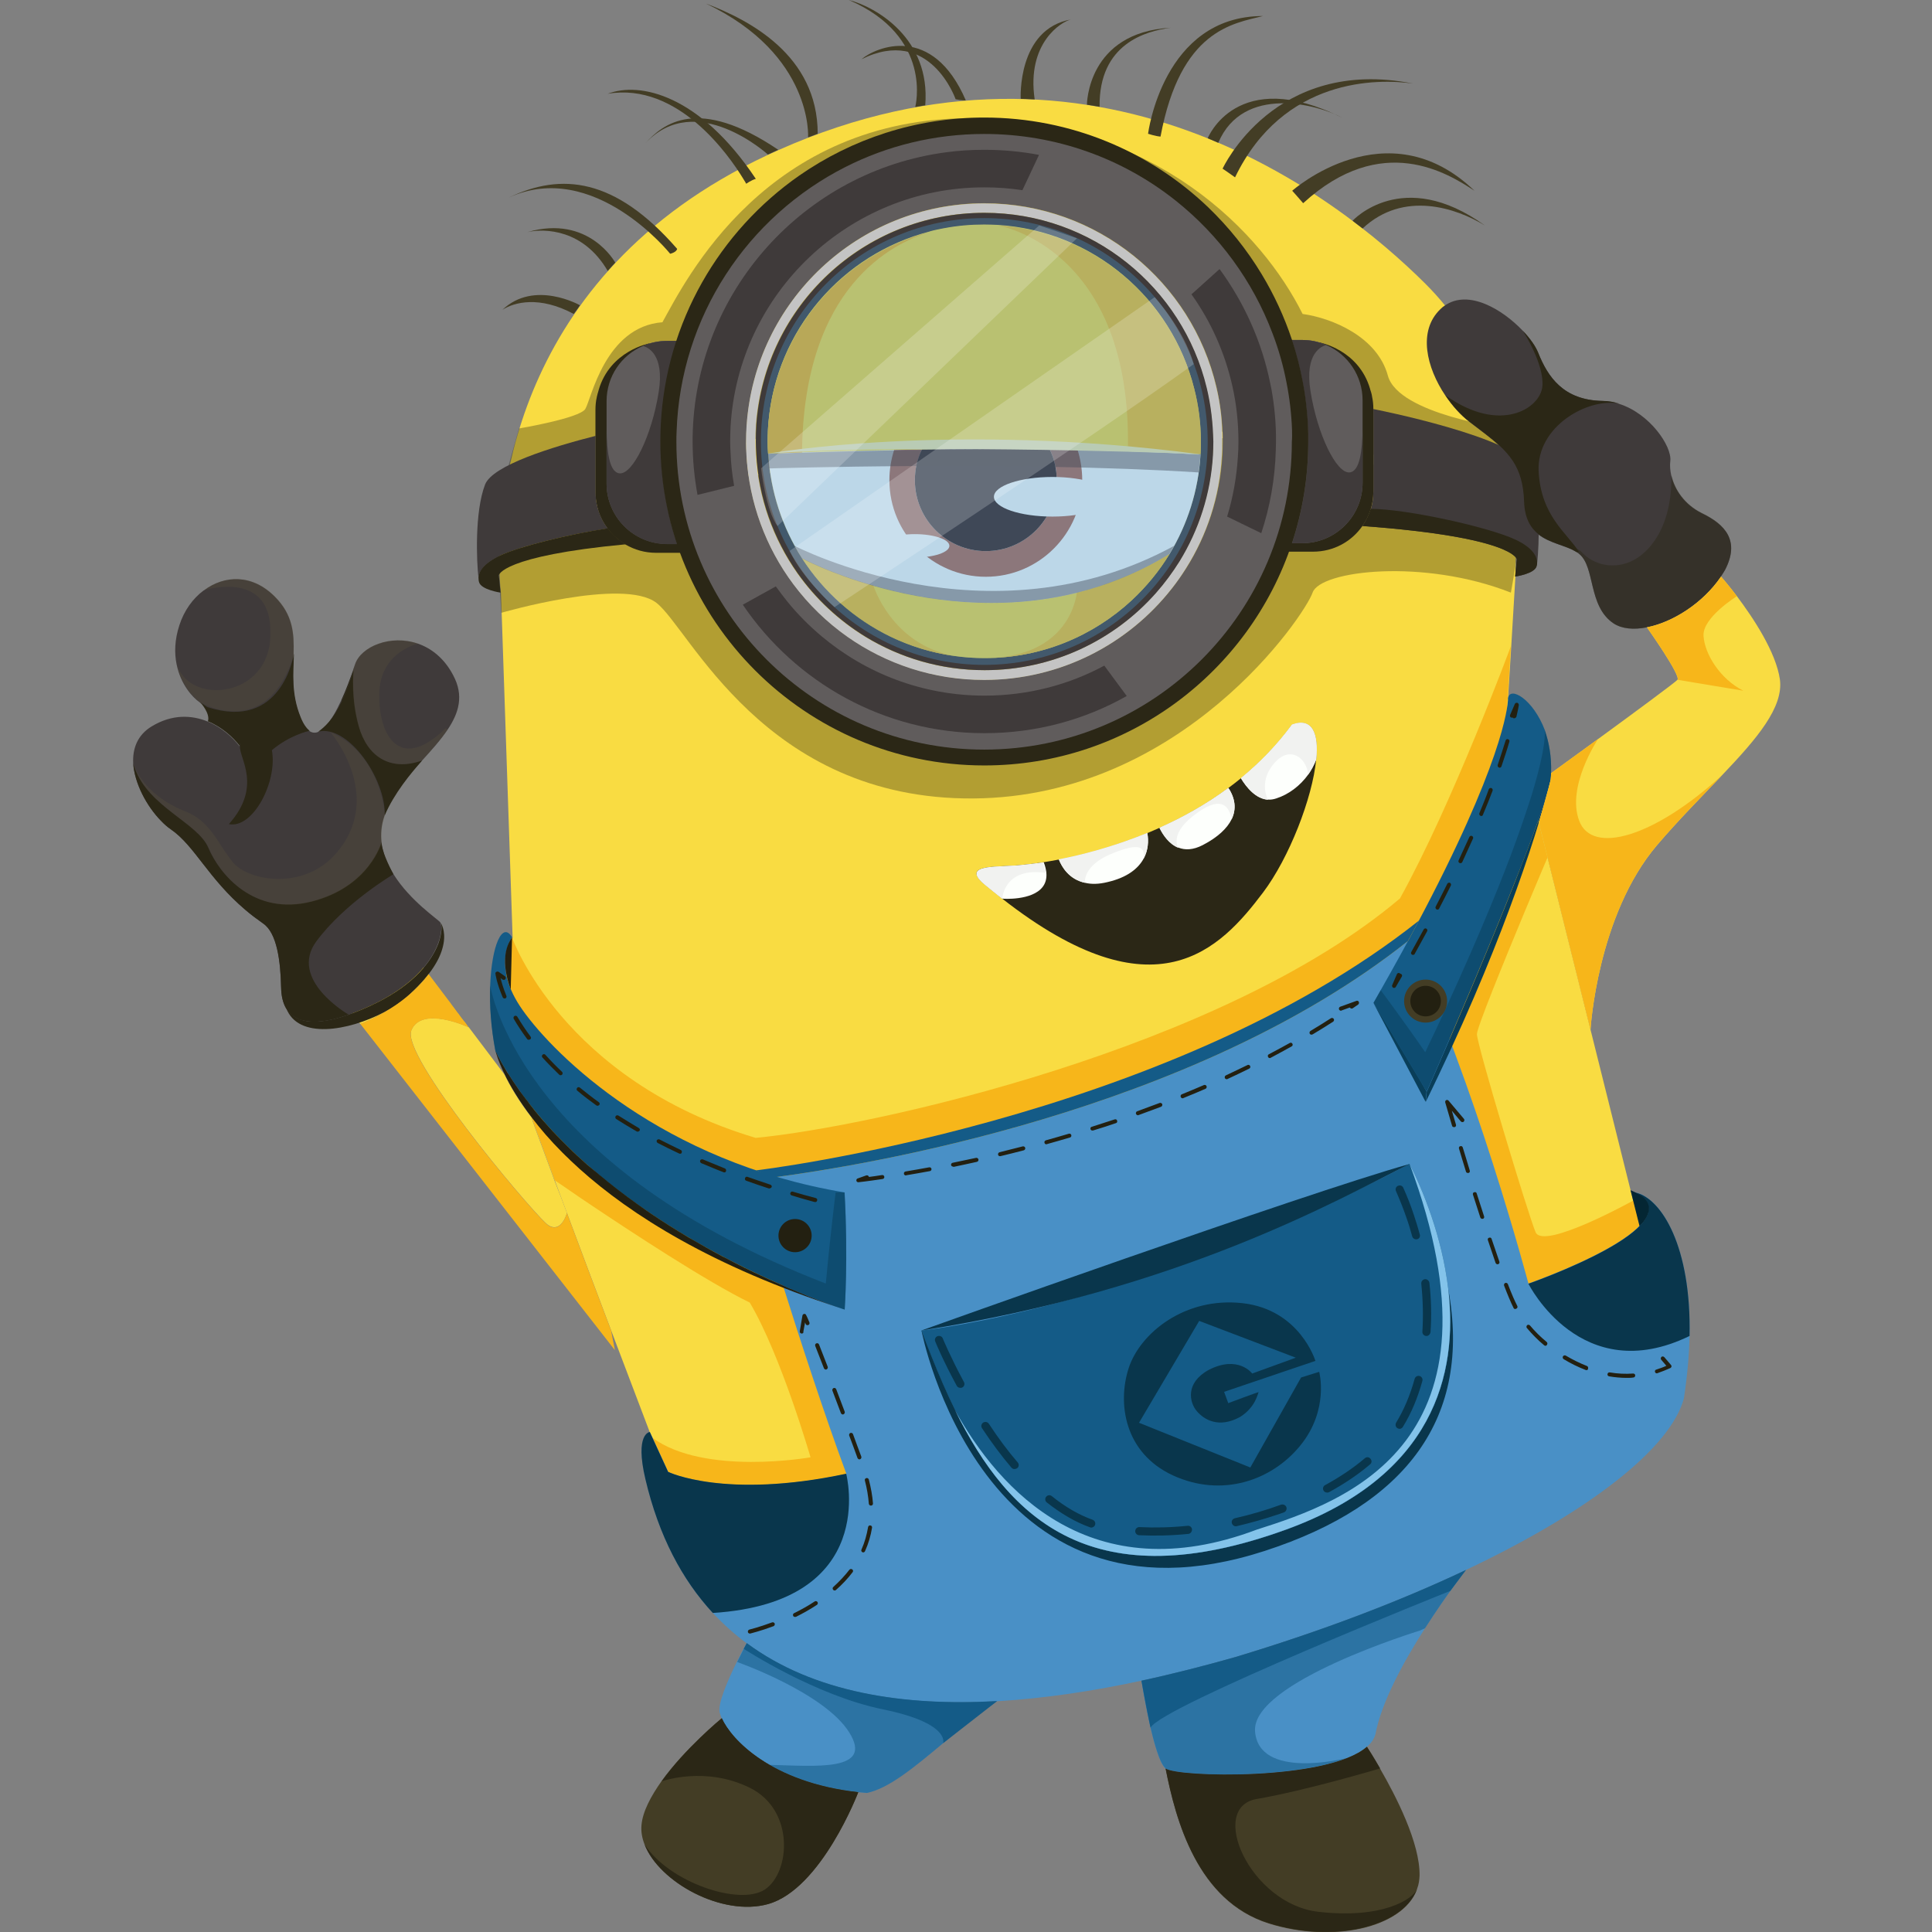 <?xml version="1.0" encoding="utf-8"?>
<!-- Generator: Adobe Illustrator 25.2.1, SVG Export Plug-In . SVG Version: 6.00 Build 0)  -->
<svg version="1.1" id="Слой_1" xmlns="http://www.w3.org/2000/svg" xmlns:xlink="http://www.w3.org/1999/xlink" x="0px" y="0px"
	 viewBox="0 0 1024 1024" style="enable-background:new 0 0 1024 1024;" xml:space="preserve">
<rect x="0" y="0" width="1024" height="1024" fill="#808080" stroke="none"/>
<style type="text/css">
	.st0{fill:#F9DC42;}
	.st1{fill:#F7B61A;}
	.st2{opacity:0.34;fill:#2B2716;}
	.st3{fill:#4990C6;}
	.st4{fill:#433D25;}
	.st5{fill:#605C5C;}
	.st6{fill:#2B2716;}
	.st7{fill:#3F3A3A;}
	.st8{fill:#C4C4C4;}
	.st9{fill:#FDFFFC;}
	.st10{fill:#B26952;}
	.st11{fill:#3A2019;}
	.st12{opacity:0.68;fill:#F7B61A;}
	.st13{opacity:0.43;fill:#3A2019;}
	.st14{fill:#F9EDAA;}
	.st15{opacity:0.36;fill:#4990C6;}
	.st16{opacity:0.2;fill:#FFFFFF;}
	.st17{fill:#145B87;}
	.st18{opacity:0.48;fill:#093E59;}
	.st19{fill:#093E59;}
	.st20{fill:#232011;}
	.st21{fill:#09364C;}
	.st22{fill:#83C3EA;}
	.st23{fill:#042633;}
	.st24{opacity:0.55;fill:#145B87;}
	.st25{fill:#F1F2F0;}
	.st26{opacity:0.46;fill:#2B2716;}
	.st27{opacity:0.24;fill:#60593C;}
</style>
<g>
	<g>
		<path class="st0" d="M870.8,657.4l-0.8,2.6l-5.5,17.2l-17,53.7l-279.9,47.8l-87.7,19.8l-58.5,13.2l-12.3-2.4l-50.3-9.8l-4.7-19.3
			c0,0,0,0-1.9-4.1c-0.1-0.2-0.2-0.4-0.3-0.7c-0.7-1.4-1.5-3.2-2.6-5.6c-0.2-0.4-0.4-0.8-0.6-1.2c-0.4-0.8-0.8-1.7-1.2-2.7
			c-0.2-0.5-0.5-1-0.7-1.5c-0.3-0.8-0.7-1.6-1.1-2.4l-1.3-2.9c0,0-8.8-23.1-20.5-54c-7.2-19-15.5-41-23.4-62.2
			c-2.2-5.9-4.4-11.7-6.5-17.4c0,0,0,0,0,0l-0.8-2.3c-3.3-8.9-6.5-17.5-9.4-25.4l-1.4-3.9l-0.1-0.4l-0.4-1.2l0,0l0,0
			c-1-2.6-1.9-5.2-2.8-7.6c-0.4-1.2-0.8-2.3-1.2-3.4c-5.4-14.8-9.1-25.5-10-29.2c-0.7-2.8-1.1-6-1.3-9.4c-0.3-5,0-10.6,0.5-16v0
			c0.3-3.9,0.8-7.7,1.3-11.2c0,0,0,0,0,0c1.4-9.9,3.1-17.7,3.3-18.5l0-0.1l-5.8-172l-0.4-10.7c0,0-0.6-4.5-0.8-12.4
			c-0.9-39,8.2-160.3,148-222.3c168-74.6,295.2,23.4,343,71.1c3.7,3.7,7.1,7.5,10.2,11.3c22.2,27.1,31.5,57.3,35.3,77.4
			c0.3,1.8,0.6,3.6,0.9,5.2c1.8,11,1.8,17.9,1.8,17.9l-0.4,23.7l-0.1,9l0,0.2l-0.1,5.9l-0.1,4.5l-2.2,36.9c0,0,0,0,0,0l-1.7,27.7
			l2.8,11.4l9.8,39.3l0.6,2.5l2.8,11.2l0.3,1.2l4.6,18.4v0l22.8,91.4l22.6,90.6l3.4,13.5c0,0,0,0,0,0L870.8,657.4z"/>
		<path class="st1" d="M868.9,674c-0.7,0-2.3,1.2-4.4,3.2c-7.7,7-22.2,23.4-22.2,23.4l-52,7.5L767,657l-3.3-63.4l-1.4-23.2l-0.3-5.1
			l-1.2-19l-0.3-5.4l40.4-92.5l0.2-0.4l2.5-2.3l11.7-10.7l0.3,1.2l4.7,18.1v0c0,0-5.5,12.9-12.3,29.2
			c-10.9,26.2-25.2,61.2-25.2,64.6c0,5.6,27,95.3,31.1,105c4.1,9.7,51.8-16.8,51.8-16.8l3.4,13.5c0,0,0,0,0,0c0.1,0.4,0.6,5,1,10
			C870.5,666.5,870.7,674,868.9,674z"/>
		<path class="st1" d="M480.9,797.4l-1,1.1L450,831l-40.9-21.7l-55-29.1c0,0,0,0-1.9-4.1c-0.1-0.2-0.2-0.4-0.3-0.7
			c-0.7-1.4-1.5-3.2-2.6-5.6c-0.2-0.4-0.4-0.8-0.6-1.2c-0.4-0.8-0.8-1.7-1.2-2.7c-0.2-0.5-0.5-1-0.7-1.5c-0.3-0.8-0.7-1.6-1.1-2.4
			c27.8,20.4,83.9,10.4,83.9,10.4s-15.6-54-32.2-82c-22.8-11.1-63.6-37.9-86.5-53.3c-3.4-2.3-6.4-4.3-8.8-6
			c-4.9-3.3-7.8-5.4-8.1-5.5c0,0,0,0,0,0l-0.8-2.3l-9.4-25.4l-1.4-3.9l-0.1-0.4l-0.4-1.2l5.7,3.6l5.1,3.3l0,0l27.7,17.6l11.9,5.7
			l49.2,23.5l40,27.6c0,0,0,0,0,0l11,14.8c0,0,0,0,0,0l0.4,0.5l34.7,46.6L480.9,797.4z"/>
		<path class="st1" d="M271.4,496.9c0,0,26.4,75.4,129.1,106.2c62.9-6,247.5-47.3,341.5-126.9c27.9-50.3,58.8-133.7,58.8-133.7
			l-1.7,27.7l-6.7,87.9l-36.9,72.4l-70.7,77.7l-97.7,23.8l-128.2,10.6l-61.5-4.9l-81.7-38.4l-48.9-72.6L271.4,496.9z"/>
		<path class="st2" d="M265.7,324.8c0,0,64.6-18.8,82.2-5.3S404.9,424,515.9,423.2c111-0.8,175.8-97.3,179.8-109.1
			c4-11.8,58.9-18.2,105.1,0c3.1-17.7,3.1-17.7,3.1-17.7l-17-33.1L675.2,231l-213.5,9.8l-135.6,25.2l-61.2,28.7l-0.5,10.3
			L265.7,324.8z"/>
		<path class="st2" d="M275.1,227.1c0,0,32-5.4,35.1-10.3s10.4-43.7,40.9-46c12.4-22.3,54.9-108.7,164.8-108.2
			c97.3,2.4,153.1,60.8,174.5,103.8c15.7,2.2,39.6,12.1,45.2,32.7s62.8,28,62.8,28l3,13.6l-13.1,7.5c0,0-114-12.5-155.5-22.5
			c-41.5-10-202.7-4.4-202.7-4.4l-104,39.9c0,0-42.8,5.7-43.4,2.1c-0.6-3.7-13.1-16.8-13.1-16.8L275.1,227.1z"/>
		<path class="st3" d="M895.5,708.1c-0.2,10.1-1.2,21.1-3,33.1c-7.1,26.2-49.4,59.6-115.5,90.9c-34.8,16.5-76.1,32.3-122.3,46.2
			c-15.9,4.6-32.6,8.9-49.7,12.5c-25.1,5.4-51.1,9.4-76.5,10.9c-49.5,2.8-97.1-4.4-132.7-30.7c-6.4-4.7-12.3-10-17.9-16
			c-16.2-17.5-28.6-40.7-35.7-70.8c-5.8-24.5,2.3-25.1,2.3-25.1l9.7,21.1c0,0,30,14.7,94.4,1c-23.9-64.7-50.7-155.7-50.7-155.7
			s4.1-0.4,11.6-1.4c46.3-6,221.7-34,336.7-125.3c0,0,0.1,0,0.1-0.1c35.4,74.4,63.8,181.6,63.8,181.6s88.3-30.7,56.9-48.3
			C880.7,635.3,896.5,660.8,895.5,708.1z"/>
		<circle class="st4" cx="421.4" cy="654.9" r="13.6"/>
		<g>
			<path class="st5" d="M722.2,212.2v43.7c0,17.6-14.3,32-32,32h-13.8V180.2h13.8C707.9,180.2,722.2,194.5,722.2,212.2z"/>
			<path class="st6" d="M727.9,216.8v43.7c0,6.8-2.1,13.1-5.8,18.3c-5.8,8.3-15.3,13.6-26.2,13.6h-20.8V184.9H696c1,0,2,0,3,0.1
				c1.2,0.1,2.3,0.3,3.5,0.5l-1.5-1.9l-1.7-2.1c0,0,0,0,0,0c0,0,20.8,3.7,26.9,24.7c0,0,0,0.1,0,0.1c0.4,1.2,0.8,2.4,1,3.7
				c0,0.1,0,0.1,0,0.1v0C727.7,212.3,727.9,214.5,727.9,216.8z"/>
			<path class="st5" d="M722.2,212.2v43.7c0,17.6-14.3,32-32,32h-20.8V180.2h20.8c4.5,0,8.8,0.9,12.8,2.7
				C714.3,187.8,722.2,199.1,722.2,212.2z"/>
			<path class="st7" d="M722.2,227.8v28.1c0,17.6-14.3,32-32,32h-5.4c5.6-16.9,8.6-35,8.6-53.8c0-5.5-0.3-10.8-0.8-16.2
				c-0.5-5.3-1.2-10.5-2.2-15.6c-1.4-7.5-3.3-14.9-5.7-22.1h5.4c4.5,0,8.8,0.9,12.8,2.7c-2.2,0.5-11.6,4.1-8.3,24.5
				c3.7,23.1,13.7,43.4,20.6,43C720.9,250,722,238.3,722.2,227.8z"/>
		</g>
		<g>
			<path class="st5" d="M321.5,212.6v43.7c0,17.6,14.3,32,32,32h13.8V180.7h-13.8C335.8,180.7,321.5,195,321.5,212.6z"/>
			<path class="st6" d="M368.5,185.3V293h-20.8c-5.9,0-11.4-1.6-16.2-4.4c-3.7-2.2-6.9-5-9.5-8.5c-4-5.3-6.4-11.9-6.4-19.1v-43.7
				c0-2.3,0.2-4.6,0.7-6.7l0,0c0,0,0,0,0-0.1c0.3-1.2,0.6-2.5,1-3.7c0,0,0-0.1,0-0.1c6.1-20.9,26.9-24.7,26.9-24.7c0,0,0,0,0,0
				l-1.7,2.1l-1.5,1.9c1.1-0.2,2.3-0.4,3.5-0.5c1-0.1,2-0.1,3-0.1H368.5z"/>
			<path class="st5" d="M321.5,212.6v43.7c0,17.6,14.3,32,32,32h20.8V180.7h-20.8c-4.5,0-8.8,0.9-12.8,2.7
				C329.4,188.2,321.5,199.5,321.5,212.6z"/>
			<path class="st7" d="M321.5,228.3v28.1c0,17.6,14.3,32,32,32h5.4c-5.6-16.9-8.6-35-8.6-53.8c0-5.5,0.3-10.8,0.8-16.2
				c0.5-5.3,1.2-10.5,2.2-15.6c1.4-7.5,3.3-14.9,5.7-22.1h-5.4c-4.5,0-8.8,0.9-12.8,2.7c2.2,0.5,11.6,4.1,8.3,24.5
				c-3.7,23.1-13.7,43.4-20.6,43C322.8,250.5,321.7,238.8,321.5,228.3z"/>
		</g>
		<g>
			<path class="st6" d="M692.7,217.9c-0.5-5.3-1.2-10.5-2.2-15.6c-1.4-7.5-3.3-14.9-5.7-22.1c-4.1-12.3-9.5-24-16.1-34.9
				c-7.9-13.1-17.5-25-28.4-35.5c-30.8-29.4-72.6-47.5-118.6-47.5c-36.4,0-70.2,11.4-98,30.7c-42.3,29.5-70.8,77.6-73.5,132.4
				c-0.1,2.8-0.2,5.7-0.2,8.6c0,94.8,76.9,171.7,171.7,171.7c76,0,140.5-49.4,163.1-117.9c5.6-16.9,8.6-35,8.6-53.8
				C693.5,228.6,693.2,223.2,692.7,217.9z M654.4,242.1c-1.4,23.8-9.1,45.9-21.4,64.7c-0.4,0.6-0.8,1.3-1.3,1.9
				c-23.9,35.2-64.3,58.3-110,58.3c-31.7,0-60.9-11.1-83.7-29.7c-5.1-4.2-9.9-8.7-14.4-13.6c-1.9-2.1-3.7-4.2-5.5-6.4
				c-6.6-8.2-12.2-17.2-16.7-26.8c-7.2-15.3-11.6-32.2-12.4-50c-0.1-2.1-0.1-4.3-0.1-6.4c0-2.6,0.1-5.2,0.2-7.8
				c4-69.8,61.9-125.1,132.7-125.1c63.4,0,116.4,44.4,129.7,103.7c2.1,9.4,3.2,19.2,3.2,29.2C654.6,236.7,654.6,239.4,654.4,242.1z"
				/>
			<path class="st5" d="M684.8,227.9c-0.3-8.5-1.3-16.9-2.9-25c-1.7-9-4.2-17.7-7.4-26.1c-10.5-27.9-28.4-52.2-51.4-70.5
				c-27.8-22.1-63.1-35.3-101.4-35.3c-26.5,0-51.5,6.3-73.6,17.5c-51.7,26.2-87.5,79-89.5,140.4c-0.1,1.8-0.1,3.5-0.1,5.3
				c0,90.1,73,163.1,163.1,163.1c90.1,0,163.1-73,163.1-163.1C684.9,232,684.8,229.9,684.8,227.9z M621.2,311.8
				c-23.1,29.5-59.1,48.5-99.5,48.5c-27,0-52-8.5-72.5-22.9c-10.9-7.7-20.6-17.1-28.6-27.8c-14.5-19.4-23.6-43.1-24.9-68.8
				c-0.1-2.3-0.2-4.5-0.2-6.8c0-2.9,0.1-5.8,0.3-8.6c4.4-65.7,59.1-117.7,126-117.7c59.8,0,110,41.6,123,97.5
				c2.1,9.2,3.3,18.8,3.3,28.7c0,2.5-0.1,5-0.2,7.5c-1.3,21.8-8.1,42.1-19,59.5C626.4,304.8,623.9,308.3,621.2,311.8z"/>
			<path class="st7" d="M585.3,352.8c-18.9,10.2-40.6,15.9-63.5,15.9c-32.9,0-63.1-11.9-86.5-31.6l0,0c-6.4-5.4-12.4-11.4-17.7-17.9
				c-2.2-2.7-4.3-5.5-6.4-8.4l-17.5,9.7c27.8,41.1,74.9,68.1,128.1,68.1c27.4,0,53.1-7.1,75.4-19.7L585.3,352.8z M387,234
				c0-2.6,0.1-5.1,0.2-7.6h0c3.9-70.8,62.8-127.1,134.5-127.1c6.9,0,13.6,0.5,20.2,1.5l8.8-18.7c-9.4-1.8-19.1-2.7-29-2.7
				c-6.8,0-13.5,0.4-20.1,1.3c-75.1,9.8-133.5,73.8-134.5,151.3c0,0.7,0,1.4,0,2c0,9.7,0.9,19.1,2.6,28.3l19.4-4.8
				c-1-5.8-1.7-11.7-1.9-17.8C387.1,237.9,387,236,387,234z M673.9,206.3c-0.2-1-0.4-1.9-0.6-2.9c-4.5-22.4-13.9-43-26.9-60.8
				l-14.9,13.4c10.3,14.4,17.7,30.9,21.7,48.7c2.1,9.4,3.2,19.2,3.2,29.3c0,2.8-0.1,5.5-0.3,8.2c-0.7,10.9-2.6,21.5-5.7,31.6
				l18.1,8.8c4.6-13.9,7.3-28.7,7.7-44.1c0-1.5,0.1-2.9,0.1-4.4C676.4,224.6,675.5,215.3,673.9,206.3z"/>
			<path class="st8" d="M644.7,205.3c-13-55.9-63.1-97.5-123-97.5c-66.8,0-121.5,51.9-126,117.7c-0.2,2.8-0.3,5.7-0.3,8.6
				c0,2.3,0.1,4.6,0.2,6.8c1.4,25.7,10.4,49.4,24.9,68.8c8,10.7,17.7,20.1,28.6,27.8c20.5,14.4,45.5,22.9,72.5,22.9
				c40.4,0,76.4-19,99.5-48.5c2.7-3.4,5.2-7,7.5-10.7c11-17.4,17.8-37.8,19-59.5c0.2-2.5,0.2-5,0.2-7.5
				C648,224.1,646.9,214.5,644.7,205.3z M642.7,241.2c-1.2,20.6-7.5,39.8-17.7,56.3c-3.7,6-7.9,11.6-12.5,16.8
				c-22.2,25.1-54.6,40.9-90.8,40.9c-23.1,0-44.7-6.5-63.1-17.7c-14.2-8.7-26.5-20.2-36.1-33.8c-12.7-18-20.6-39.7-21.9-63.1
				c-0.1-2.2-0.2-4.4-0.2-6.6c0-3.1,0.1-6.2,0.3-9.2c4.7-62.7,57-112,120.9-112c57.2,0,105.1,39.6,117.8,92.8
				c2.2,9.1,3.4,18.6,3.4,28.4C642.9,236.4,642.9,238.8,642.7,241.2z"/>
			<path class="st7" d="M639.6,205.6c-12.8-53.2-60.7-92.8-117.8-92.8c-63.9,0-116.2,49.4-120.9,112c-0.2,3-0.3,6.1-0.3,9.2
				c0,2.2,0.1,4.4,0.2,6.6c1.3,23.4,9.2,45,21.9,63.1c9.6,13.6,21.9,25.1,36.1,33.8c18.4,11.2,40,17.7,63.1,17.7
				c36.1,0,68.6-15.8,90.8-40.9c4.6-5.2,8.8-10.9,12.5-16.8c10.2-16.6,16.5-35.8,17.7-56.3c0.1-2.4,0.2-4.7,0.2-7.1
				C642.9,224.3,641.8,214.7,639.6,205.6z M636.3,240.8c-1.1,19.3-7,37.3-16.4,52.8c-5.5,9.1-12.3,17.3-20,24.5
				c-20.5,19-47.9,30.7-78.1,30.7c-17.8,0-34.7-4.1-49.8-11.3c-19.2-9.3-35.4-23.7-46.9-41.5c0,0,0,0,0,0
				c-10.4-16.2-16.8-35.2-18-55.6c-0.1-2.1-0.2-4.2-0.2-6.4c0-3.4,0.1-6.7,0.4-10c5-58.7,54.3-104.8,114.3-104.8
				c53.7,0,98.8,36.9,111.3,86.8c2.2,9,3.4,18.3,3.4,28C636.5,236.3,636.4,238.5,636.3,240.8z"/>
			<path class="st0" d="M636.5,234c0,2.3-0.1,4.5-0.2,6.7c0,0-0.3,0-1-0.1c-0.2,0-0.3,0-0.5,0c-10.9-0.7-22.2-1.2-33.8-1.6
				c-1.1,0-2.2-0.1-3.2-0.1c-8.8-0.3-17.8-0.5-26.8-0.7c-4.9-0.1-9.8-0.2-14.7-0.2c-23.3-0.3-46.5-0.1-67.7,0.2
				c-5,0.1-9.9,0.1-14.7,0.2c-18.6,0.3-35.3,0.8-48.8,1.2c-6.9,0.2-12.9,0.4-18,0.6c-0.1-2.1-0.2-4.2-0.2-6.4c0-3.4,0.1-6.7,0.4-10
				c4.2-48.9,39.1-89.1,85.4-101.1c0.1,0,0.1,0,0.2-0.1c2.5-0.7,5.1-1.2,7.7-1.7c0.1,0,0.1,0,0.1,0c6.8-1.3,13.8-1.9,20.9-1.9
				c2.4,0,4.9,0.1,7.3,0.2c50.5,3.2,92.1,39,104,86.6C635.3,215,636.5,224.4,636.5,234z"/>
			<path class="st0" d="M619.9,293.6c-5.5,9.1-12.3,17.3-20,24.5c-20.5,19-47.9,30.7-78.1,30.7c-5.6,0-11-0.4-16.4-1.2c0,0,0,0,0,0
				c-11.8-1.7-23-5.2-33.3-10.2c-19.2-9.3-35.4-23.7-46.9-41.5c0.5,0.3,15,8,37.8,14.5c27.3,7.8,66.4,13.9,107.7,3.7
				C586.9,310.1,603.5,303.6,619.9,293.6L619.9,293.6z"/>
			<path class="st9" d="M636.3,240.8c-1.1,19.3-7,37.3-16.4,52.8h0c-92.5,56.6-193.3,3.1-194.7,2.4c0,0,0,0,0,0
				c-10.4-16.2-16.8-35.2-18-55.6C447.7,238.8,554.5,235.6,636.3,240.8z"/>
			<path class="st10" d="M573.6,254.5c0,28.2-22.9,51.2-51.1,51.2c-28.2,0-51.1-22.9-51.1-51.2c0-5.6,0.9-10.9,2.5-16
				c4.8-0.1,9.7-0.2,14.7-0.2c-2.3,4.9-3.7,10.4-3.7,16.2c0,20.7,16.8,37.6,37.6,37.6c20.7,0,37.6-16.8,37.6-37.6
				c0-5.9-1.3-11.4-3.7-16.4c4.9,0.1,9.8,0.1,14.7,0.2C572.7,243.4,573.6,248.8,573.6,254.5z"/>
			<path class="st11" d="M560.1,254.5c0,20.7-16.8,37.6-37.6,37.6c-20.7,0-37.6-16.8-37.6-37.6c0-5.8,1.3-11.3,3.7-16.2
				c21.2-0.3,44.4-0.4,67.7-0.2C558.7,243,560.1,248.6,560.1,254.5z"/>
			<path class="st12" d="M636.5,234c0,2.3-0.1,4.5-0.2,6.7c0,0-0.3,0-1-0.1c-0.2,0-0.3,0-0.5,0c-4.7-0.3-20.1-1.1-33.8-1.6
				c-1.1,0-2.2-0.1-3.2-0.1c2.4-107.8-68.8-119.4-68.8-119.4c50.5,3.2,92.1,39,104,86.6C635.3,215,636.5,224.4,636.5,234z"/>
			<path class="st1" d="M492.8,123c-19.3,5.7-66.9,28.6-67.7,116.8c-6.9,0.2-12.9,0.4-18,0.6c-0.1-2.1-0.2-4.2-0.2-6.4
				c0-3.4,0.1-6.7,0.4-10C411.6,175.1,446.5,135,492.8,123z"/>
			<path class="st13" d="M636.3,240.8c0,0-0.2,2.5-1,9.6c-98.3-6.2-228.2-2.1-228.2-2.1v-7.8c5-0.2,11.1-0.4,18-0.6
				c13.5-0.4,30.2-0.9,48.8-1.2c4.8-0.1,9.7-0.2,14.7-0.2c21.2-0.3,44.4-0.4,67.7-0.2c4.9,0.1,9.8,0.1,14.7,0.2
				c9,0.1,17.9,0.4,26.8,0.7c1.1,0,2.1,0.1,3.2,0.1c11.5,0.4,22.9,0.9,33.8,1.6c0.2,0,0.3,0,0.5,0
				C636,240.7,636.3,240.8,636.3,240.8z"/>
			<path class="st12" d="M505.3,347.6c-11.8-1.7-23-5.2-33.3-10.2c-19.2-9.3-35.4-23.7-46.9-41.5c0.5,0.3,15,8,37.8,14.5l0,0
				C463,310.5,472.4,341.2,505.3,347.6z"/>
			<path class="st12" d="M619.9,293.6c-5.5,9.1-12.3,17.3-20,24.5c-20.5,19-47.9,30.7-78.1,30.7c46.2-0.1,48.9-34.6,48.9-34.6
				C586.9,310.1,603.5,303.6,619.9,293.6L619.9,293.6z"/>
			<path class="st14" d="M407.2,240.4c0,0,96.4-17.1,229.1,0.4C608,239.3,472.1,235.5,407.2,240.4z"/>
			<path class="st13" d="M622.3,289.3c-2.5,4.3-2.5,4.3-2.5,4.3h0c-16.3,10-32.9,16.6-49.2,20.6c-41.3,10.2-80.5,4.1-107.7-3.7
				c-22.8-6.5-37.3-14.2-37.8-14.5l-4-6.7C421.2,289.3,524,343.1,622.3,289.3z"/>
			<ellipse class="st9" cx="557.8" cy="263.3" rx="31" ry="10.5"/>
			<ellipse class="st9" cx="484.9" cy="289.3" rx="18.3" ry="6.2"/>
			<circle class="st15" cx="521.7" cy="234" r="118.4"/>
			<path class="st16" d="M418.5,292L612,157.5c0,0,15.6,17,20.7,35.5c-55.3,39.9-190.4,128.8-190.4,128.8S425.7,307.2,418.5,292z"/>
			<path class="st16" d="M412.1,278.8l158.7-152.5l-20-6.8L403.4,248.2C403.4,248.2,405.9,270.8,412.1,278.8z"/>
		</g>
		<path class="st7" d="M814.8,297.7c-0.1,1-0.2,1.8-0.3,2.3c0,0,0,0,0,0c-0.9,4.1-11.4,5.6-11.4,5.6c0.9-9.2,0.9-9.2,0.9-9.2
			s-1.5-11.7-81.8-17.6c1.9-2.8,3.4-5.8,4.4-9.1c0.9-2.9,1.3-6,1.3-9.2v-43.7c0,0,76.9,15,83.3,31.4
			C816.9,262.8,815.7,289.2,814.8,297.7z"/>
		<path class="st6" d="M814.4,300C814.4,300,814.4,300,814.4,300c-0.9,4.1-11.4,5.6-11.4,5.6c0.9-9.2,0.9-9.2,0.9-9.2
			s-1.5-11.7-81.8-17.6c1.9-2.8,3.4-5.8,4.4-9.1c18.6,0,62.6,9.6,76.9,16.4c9.3,4.4,11.1,9,11.3,11.7
			C814.8,299,814.5,299.8,814.4,300z"/>
		<path class="st7" d="M322.1,280.1c-20.6,3.1-46.8,9.5-57.2,14.5c-9.3,4.4-11.1,9-11.3,11.7c-1-8.5-2.1-35,3.5-49.5
			c4-10.2,35.5-19.9,58.6-25.8V261C315.7,268.2,318.1,274.8,322.1,280.1z"/>
		<path class="st6" d="M264.4,304.9c0,0,0,0,0.9,9.2c0,0-10.4-1.5-11.4-5.6c0,0,0,0,0,0c-0.1-0.5-0.2-1.2-0.3-2.3
			c0.1-2.7,1.9-7.2,11.3-11.7c10.4-4.9,36.6-11.3,57.2-14.5c2.6,3.4,5.8,6.3,9.5,8.5C265.7,294.7,264.4,304.9,264.4,304.9z"/>
		<path class="st6" d="M253.6,306.3c0.1,1,0.2,1.8,0.3,2.3C253.9,308.3,253.5,307.5,253.6,306.3z"/>
		<path class="st17" d="M822.1,409.8c0,1.1-0.1,2.3-0.2,3.5c0,0,0,0.1-0.1,0.2c0,0.1-0.1,0.3-0.1,0.5c-0.2,1-0.5,2-0.8,3.1
			c0,0,0,0.1,0,0.1c-1.3,4.7-3.2,10.6-5.6,17.5c0,0.1-0.1,0.2-0.1,0.3c-3.4,9.7-7.8,21.2-12.7,33.4c-13.9,35.2-31.6,76.2-40.5,96.8
			c-3.6,8.3-5.8,13.3-5.8,13.3l-0.1-0.1c-0.7-1-7-9.9-17.9-28.7c-3-5.3-6.5-11.3-10.2-18.2l3.8-6.7c56.7-99.8,65.7-140,67.2-151.2v0
			c0.3-2.4,0.3-3.5,0.3-3.5c0.9-6.6,13.2,0.3,19.5,16.9c0,0,0,0,0,0C821,393.4,822.4,401,822.1,409.8z"/>
		<path class="st18" d="M822.1,409.8c0,1.1-0.1,2.3-0.2,3.5c0,0,0,0.1-0.1,0.2c0,0.1-0.1,0.3-0.1,0.5c-0.2,1-0.5,2-0.8,3.1
			c0,0,0,0.1,0,0.1c-1.3,4.7-3.2,10.6-5.6,17.5c0,0.1-0.1,0.2-0.1,0.3c-3.4,9.7-7.8,21.2-12.7,33.4c-13.9,35.2-31.6,76.2-40.5,96.8
			c-3.6,8.3-5.8,13.3-5.8,13.3l-0.1-0.1l-17.5-29.2l-10.6-17.7l3.8-6.7c0,0,5.9,7.9,12.9,17.7c3.5,4.9,7.3,10.2,10.7,15.2
			c1.8-3.9,3.6-7.7,5.4-11.4c18.8-40.2,31.5-70.6,40.1-93.4c0.9-2.5,1.8-4.8,2.6-7.1c2.5-6.8,4.5-12.8,6.3-18.2
			c0.8-2.3,1.4-4.5,2.1-6.5c8-26.3,6.9-33.5,6.8-33.9C821,393.4,822.4,401,822.1,409.8z"/>
		<path class="st19" d="M820.9,417.3c-1,3.7-2.7,10.1-5.3,18.7c0,0.1-0.1,0.2-0.1,0.3c-2.8,9.3-6.7,21.2-11.8,35.4
			c-9.3,25.9-22.7,59.5-41.4,98.6c-2.1,4.5-4.4,9.1-6.6,13.7c0.5-5.6,0.5-5.6,0.5-5.6l0.1,0.1c0,0,2.2-5,5.8-13.3
			c9-20.6,26.6-61.6,40.5-96.8c4.8-12.2,9.2-23.7,12.7-33.4c0-0.1,0.1-0.2,0.1-0.3C817.7,427.9,819.6,421.9,820.9,417.3z"/>
		<polygon class="st19" points="727.9,531.5 755.6,584 756.1,578.5 		"/>
		<circle class="st4" cx="755.6" cy="530.6" r="11.4"/>
		<circle class="st20" cx="755.6" cy="530.6" r="8.1"/>
		<g>
			<g>
				<path class="st20" d="M802.5,380.7c-0.1,0-0.2,0-0.2,0c-0.3-0.1-0.5-0.2-0.6-0.4c-0.2,0.1-0.5,0.1-0.8,0
					c-0.5-0.2-0.8-0.9-0.5-1.4l2.5-5.8c0.2-0.5,0.8-0.7,1.3-0.6c0.5,0.1,0.8,0.7,0.8,1.2c0,0.1-0.3,2.2-1.3,6.3
					C803.4,380.4,803,380.7,802.5,380.7z"/>
			</g>
			<g>
				<path class="st20" d="M748.9,506.1c-0.2,0-0.4,0-0.5-0.1c-0.5-0.3-0.7-0.9-0.4-1.4c2.3-4.1,4.5-8.1,6.6-12
					c0.3-0.5,0.9-0.7,1.4-0.4c0.5,0.3,0.7,0.9,0.4,1.4c-2.1,3.9-4.3,7.9-6.6,12C749.7,506,749.3,506.1,748.9,506.1z M761.9,482.1
					c-0.2,0-0.3,0-0.5-0.1c-0.5-0.3-0.7-0.9-0.5-1.4c2.2-4.2,4.2-8.2,6.2-12.2c0.3-0.5,0.9-0.7,1.4-0.5c0.5,0.3,0.7,0.9,0.5,1.4
					c-2,4-4,8-6.2,12.2C762.7,481.9,762.3,482.1,761.9,482.1z M774.1,457.5c-0.2,0-0.3,0-0.5-0.1c-0.5-0.2-0.8-0.9-0.5-1.4
					c2-4.3,3.9-8.4,5.7-12.4c0.2-0.5,0.9-0.8,1.4-0.5c0.5,0.2,0.8,0.9,0.5,1.4c-1.8,4-3.7,8.2-5.7,12.5
					C774.8,457.3,774.5,457.5,774.1,457.5z M785.1,432.5c-0.1,0-0.3,0-0.4-0.1c-0.5-0.2-0.8-0.8-0.6-1.4c1.8-4.3,3.5-8.5,5-12.7
					c0.2-0.5,0.8-0.8,1.4-0.6c0.5,0.2,0.8,0.8,0.6,1.4c-1.6,4.2-3.3,8.5-5.1,12.7C785.9,432.3,785.5,432.5,785.1,432.5z
					 M794.8,406.9c-0.1,0-0.2,0-0.3-0.1c-0.6-0.2-0.8-0.8-0.7-1.3c1.5-4.5,2.9-8.8,4.2-13c0.2-0.6,0.7-0.9,1.3-0.7
					c0.6,0.2,0.9,0.8,0.7,1.3c-1.2,4.2-2.7,8.6-4.2,13.1C795.6,406.7,795.2,406.9,794.8,406.9z"/>
			</g>
			<g>
				<path class="st20" d="M738.9,523.6c-0.2,0-0.3,0-0.5-0.1c-0.5-0.3-0.7-0.9-0.5-1.4l2.5-5.8c0.2-0.5,0.9-0.8,1.4-0.5
					c0.1,0.1,0.3,0.2,0.4,0.3c0.1,0,0.3,0.1,0.4,0.1c0.5,0.3,0.7,0.9,0.4,1.4c-1.1,1.8-2.1,3.6-3.2,5.5
					C739.6,523.4,739.3,523.6,738.9,523.6z"/>
			</g>
		</g>
		<g>
			<path class="st17" d="M767.6,683.2c5.3,45.3-8,99.1-85.7,127.4c-102.2,37.2-146.9-4.8-175.7-63.1c-6.6-13.5-12.5-27.8-17.9-42.3
				l0.1,0c4.5-0.5,113.5-12.5,258.7-88.3C753.9,630.3,764.3,655.1,767.6,683.2z"/>
			<path class="st21" d="M689.6,730.1l-26.9,47.7l-59-23.7l31.9-54l51.2,19.5l-23.1,8.4c0,0-7.4-10-23.1-1.9
				c-12.5,6.9-10.2,17.2-6.3,21.8c3.9,4.6,11.7,9.3,23,3.1c8.3-5.2,9.4-12.7,9.8-13.1s-16.1,5.8-16.1,5.8l-2.2-6l48.4-16.4
				c0,0-8.2-27.2-38.7-30.6c-30.5-3.4-54.3,15.9-60.3,34.5c-6,18.6-2.3,44.9,23.5,56.8c25.9,11.9,52.5,2.8,67.7-16.1
				c15.2-18.9,9.8-38.8,9.8-38.8L689.6,730.1z"/>
			<path class="st21" d="M488.3,705.2c0,0,202.5-72.5,258.9-88.3C710.2,635.2,626.1,683.7,488.3,705.2z"/>
			<path class="st21" d="M676.7,802.9c-6.9,2.3-14,4.3-21.2,6c-1.2,0.3-2.3-0.5-2.6-1.6c-0.3-1.2,0.4-2.3,1.6-2.6
				c8.4-1.9,16.6-4.3,24.5-7.2c1.2-0.3,2.4,0.2,2.8,1.3c0.4,1.1-0.2,2.4-1.3,2.8C679.3,802,678,802.5,676.7,802.9z M704.1,791
				c-1,0.3-2.1-0.1-2.6-1c-0.6-1-0.2-2.4,0.9-2.9c7.9-4.3,15-9.1,21-14.2c0.9-0.8,2.3-0.7,3,0.3c0.8,0.9,0.7,2.3-0.3,3
				c-6.2,5.3-13.5,10.2-21.7,14.7C704.4,790.9,704.3,791,704.1,791z M630.3,812.9c-0.2,0.1-0.3,0.1-0.5,0.1
				c-8.9,0.9-17.7,1.1-26.1,0.7c-1.2-0.1-2.1-1.1-2-2.3c0.1-1.2,1.1-2.1,2.3-2c8.2,0.4,16.8,0.2,25.5-0.7c1.2-0.1,2.2,0.8,2.3,1.9
				C631.8,811.7,631.2,812.6,630.3,812.9z M742.5,757.2c-0.6,0.2-1.2,0.1-1.8-0.2c-1-0.6-1.3-1.9-0.7-3c4.1-6.7,7.4-14.5,9.8-23.2
				c0.3-1.1,1.5-1.8,2.6-1.5c1.1,0.3,1.8,1.5,1.5,2.6c-2.5,9-5.9,17.2-10.3,24.3C743.3,756.7,742.9,757,742.5,757.2z M579.1,809.5
				c-0.4,0.2-0.9,0.2-1.4,0c-7.6-2.7-15.3-7.2-22.9-13.2c-0.9-0.7-1.1-2.1-0.3-3c0.7-0.9,2.1-1.1,3-0.3c7.2,5.8,14.5,10,21.6,12.5
				c1.1,0.4,1.7,1.6,1.3,2.7C580.2,808.9,579.7,809.3,579.1,809.5z M756.7,708c-0.3,0.1-0.5,0.1-0.8,0.1c-1.2-0.1-2.1-1.1-2-2.3
				c0.5-8.3,0.3-16.8-0.6-25.4c-0.1-1.2,0.7-2.2,1.9-2.4c1.2-0.1,2.2,0.7,2.4,1.9c1,8.8,1.2,17.7,0.6,26.2
				C758,707,757.5,707.7,756.7,708z M538.4,778.5c-0.8,0.3-1.7,0.1-2.3-0.6c-5.3-6.2-10.5-13.2-15.6-20.9c-0.7-1-0.4-2.3,0.6-3
				c1-0.6,2.3-0.4,3,0.6c5,7.6,10.1,14.5,15.3,20.5c0.8,0.9,0.7,2.3-0.2,3C538.9,778.3,538.7,778.4,538.4,778.5z M751.2,656.8
				c0,0-0.1,0-0.1,0c-1.1,0.3-2.3-0.4-2.6-1.5c-0.9-3.3-1.9-6.7-3.1-10c-1.6-4.7-3.5-9.4-5.5-14c-0.5-1.1,0-2.4,1.1-2.8
				c1.1-0.5,2.4,0,2.8,1.1c2.1,4.7,4,9.5,5.6,14.4c1.1,3.4,2.2,6.8,3.1,10.3C752.9,655.3,752.3,656.5,751.2,656.8z M509.7,735.5
				c-1,0.3-2.1-0.1-2.6-1c-7.3-13.4-11.4-23.4-11.4-23.5c-0.5-1.1,0.1-2.4,1.2-2.8c1.1-0.4,2.4,0.1,2.8,1.2c0,0.1,4.1,9.9,11.2,23.1
				c0.6,1,0.2,2.4-0.9,2.9C509.9,735.5,509.8,735.5,509.7,735.5z"/>
			<path class="st21" d="M767.6,683.2c12.5,68-21.8,114.3-97.2,138.8C520,870.8,488.4,705.2,488.4,705.2
				c29.1,77,67.7,151.2,193.6,105.4C759.7,782.3,773,728.5,767.6,683.2z"/>
			<path class="st22" d="M767.6,683.2c5.3,45.3-8,99.1-85.7,127.4c-102.2,37.2-146.9-4.8-175.7-63.1c23.4,42.2,72.1,96.4,160,63.2
				c47.6-15.1,135.9-46,80.9-193.8C753.9,630.3,764.3,655.1,767.6,683.2z"/>
		</g>
		<path class="st17" d="M447.7,694.1C447.7,694.1,447.7,694.1,447.7,694.1c-0.3-0.1-0.6-0.2-0.9-0.3
			c-11.7-3.9-137.8-47.4-184.2-136.6c0,0,0,0,0,0c-2.4-12.6-3.2-24.6-2.8-34.8c0.8-21.4,6.5-34.3,11.6-25.6c0,0-11.4,14.7,5.7,38.7
			c17.1,24.1,73.9,80.4,170.5,96.5C449.6,667.7,447.7,694.1,447.7,694.1z"/>
		<path class="st18" d="M447.7,694.1c0,0-136.4-43.3-185.1-136.9c-2.4-12.6-3.2-24.6-2.8-34.8c1.4,7.7,20.5,97.1,177.9,157.9
			c2.3-25.3,5.2-48.3,5.2-48.3l4.8,0C449.6,667.7,447.7,694.1,447.7,694.1z"/>
		<path class="st20" d="M271.4,496.9l-0.7,27.5C270.8,524.4,263.4,507.7,271.4,496.9z"/>
		<g>
			<path class="st20" d="M432.1,637.1c-0.1,0-0.2,0-0.3,0c-4.2-1.1-8.3-2.3-12.2-3.5c-0.6-0.2-0.9-0.8-0.7-1.3
				c0.2-0.6,0.8-0.9,1.3-0.7c4,1.2,8,2.3,12.2,3.4c0.6,0.2,0.9,0.7,0.7,1.3C433,636.8,432.6,637.1,432.1,637.1z M407.8,629.9
				c-0.1,0-0.2,0-0.3,0c-4.1-1.3-8.1-2.7-12-4.1c-0.6-0.2-0.8-0.8-0.6-1.4c0.2-0.6,0.8-0.9,1.4-0.6c3.9,1.4,7.9,2.7,12,4.1
				c0.6,0.2,0.9,0.8,0.7,1.3C408.7,629.6,408.2,629.9,407.8,629.9z M383.9,621.4c-0.1,0-0.3,0-0.4-0.1c-4-1.5-7.9-3.2-11.8-4.8
				c-0.5-0.2-0.8-0.9-0.6-1.4c0.2-0.5,0.8-0.8,1.4-0.6c3.8,1.6,7.8,3.2,11.7,4.8c0.5,0.2,0.8,0.8,0.6,1.4
				C384.7,621.2,384.3,621.4,383.9,621.4z M360.5,611.5c-0.2,0-0.3,0-0.5-0.1c-3.9-1.8-7.7-3.7-11.4-5.6c-0.5-0.3-0.7-0.9-0.5-1.4
				c0.3-0.5,0.9-0.7,1.4-0.5c3.7,1.9,7.5,3.8,11.3,5.6c0.5,0.2,0.8,0.9,0.5,1.4C361.3,611.3,360.9,611.5,360.5,611.5z M338,599.8
				c-0.2,0-0.4,0-0.5-0.1c-3.7-2.1-7.4-4.4-10.9-6.6c-0.5-0.3-0.6-1-0.3-1.5c0.3-0.5,1-0.6,1.5-0.3c3.5,2.2,7.1,4.4,10.8,6.6
				c0.5,0.3,0.7,0.9,0.4,1.4C338.7,599.6,338.4,599.8,338,599.8z M316.7,586.1c-0.2,0-0.4-0.1-0.6-0.2c-3.5-2.5-6.9-5.1-10.1-7.8
				c-0.5-0.4-0.5-1-0.1-1.5c0.4-0.5,1-0.5,1.5-0.1c3.2,2.6,6.5,5.2,10,7.7c0.5,0.3,0.6,1,0.2,1.5C317.3,585.9,317,586.1,316.7,586.1
				z M297.1,569.9c-0.3,0-0.5-0.1-0.7-0.3c-3.1-3-6.2-6.1-8.9-9.1c-0.4-0.4-0.4-1.1,0.1-1.5c0.4-0.4,1.1-0.4,1.5,0.1
				c2.7,3,5.7,6.1,8.8,9c0.4,0.4,0.4,1.1,0,1.5C297.7,569.8,297.4,569.9,297.1,569.9z M280.2,551.1c-0.3,0-0.6-0.1-0.8-0.4
				c-2.6-3.5-5-7.1-7.1-10.7c-0.3-0.5-0.1-1.2,0.4-1.5c0.5-0.3,1.2-0.1,1.5,0.4c2.1,3.5,4.4,7,7,10.5c0.4,0.5,0.3,1.1-0.2,1.5
				C280.6,551,280.4,551.1,280.2,551.1z M267.4,529.2c-0.4,0-0.8-0.2-1-0.7c-3.2-7.6-3.8-12.2-3.8-12.4c-0.1-0.4,0.1-0.8,0.5-1
				c0.4-0.2,0.8-0.2,1.2,0l3.3,2.3c0.5,0.3,0.6,1,0.3,1.5c-0.3,0.5-1,0.6-1.5,0.3l-1.1-0.8c0.5,2,1.4,5.3,3.1,9.4
				c0.2,0.5,0,1.2-0.6,1.4C267.7,529.1,267.6,529.2,267.4,529.2z"/>
		</g>
		<circle class="st20" cx="421.4" cy="654.9" r="8.8"/>
		<path class="st20" d="M441,691.8c2.3,0.8,4,1.4,5.2,1.8c-4.6-1.5-9-3-13.3-4.5c-64.9-22.7-105.4-50.1-130.5-74
			c-0.4-0.4-0.8-0.8-1.2-1.2c-1.1-1-2.1-2-3.1-3c-6.5-6.5-11.8-12.7-16.2-18.5c0,0,0,0,0,0l0,0c-6.9-9.1-11.5-16.9-14.4-22.9
			c-3.7-7.6-4.8-12.2-4.8-12.2s0,0,0,0c0.4,0.7,0.8,1.4,1.1,2.2c0.7,1.4,1.5,2.7,2.2,4c0.8,1.4,1.6,2.7,2.4,4.1
			c0.3,0.6,0.7,1.2,1.1,1.7c1.7,2.7,3.5,5.4,5.4,8.1c0.4,0.6,0.9,1.3,1.4,1.9c0.5,0.6,0.9,1.3,1.4,1.9c0.1,0.1,0.1,0.1,0.2,0.2
			c0.4,0.6,0.8,1.1,1.3,1.7c0.5,0.6,0.9,1.2,1.4,1.9c1,1.2,1.9,2.5,2.9,3.7c3,3.7,6.1,7.2,9.3,10.7l0,0v0c1.6,1.7,3.2,3.4,4.8,5
			c0.6,0.6,1.1,1.1,1.7,1.7c0.5,0.5,1,1,1.5,1.5c3.4,3.4,6.9,6.6,10.5,9.8c0.6,0.5,1.2,1,1.8,1.5c0.4,0.3,0.7,0.6,1.1,0.9
			c0.5,0.4,1,0.9,1.6,1.3c1.5,1.3,3,2.5,4.5,3.7c0.6,0.5,1.2,1,1.8,1.5c6.8,5.5,13.8,10.6,20.8,15.5c0.7,0.4,1.3,0.9,1.9,1.3
			c6.5,4.4,13,8.5,19.4,12.3c0.6,0.4,1.3,0.8,1.9,1.1c5.5,3.2,10.9,6.3,16.2,9.1c0.5,0.3,0.9,0.5,1.4,0.7c1.3,0.7,2.6,1.3,3.8,2
			c0.9,0.5,1.8,0.9,2.7,1.4c6.4,3.3,12.6,6.2,18.3,8.8c0.4,0.2,0.9,0.4,1.3,0.6c6.5,2.9,12.5,5.4,17.6,7.5c1.1,0.5,2.2,0.9,3.3,1.3
			c0.7,0.3,1.3,0.5,2,0.8c0,0,0,0,0,0c2.3,0.9,4.3,1.6,6.1,2.3c0.5,0.2,0.9,0.3,1.4,0.5C440.3,691.5,440.6,691.7,441,691.8z"/>
		<path class="st3" d="M777,832.1c0,0-10.5,13.3-21.7,30.9c-11.2,17.4-23.1,39.1-26.3,56.2c-0.7,2.5-2.2,4.7-4.5,6.6
			c-2.7,2.3-6.3,4.4-10.7,6.1c0,0,0,0,0,0c-29.5,11.6-91,9.6-96,5.5c-6.4-5.2-12.8-46.5-12.8-46.5c17.1-3.7,33.8-8,49.7-12.5
			C700.8,864.4,742.2,848.6,777,832.1z"/>
		<path class="st3" d="M528.4,901.7c-27.7,19-50.6,44.8-69,48.6c-1.5-0.1-3-0.3-4.5-0.4c-20.3-2.3-35.8-7.9-47.2-14.5h0
			c-14.5-8.4-22.4-18.4-25.2-24.7c-0.5-1.2-0.9-2.3-1.1-3.2c-0.9-4.5,3.8-15.8,9.1-26.6c1.7-3.4,3.4-6.8,5.1-9.9
			C431.3,897.3,478.9,904.4,528.4,901.7z"/>
		<g>
			<path class="st4" d="M506.5,52.6c0,0-13.6-39.2-49.9-21.2c7.7-6.5,37.6-19.2,55.3,21.8C510.1,53.4,506.5,52.6,506.5,52.6z"/>
			<path class="st4" d="M640.1,73.3c0,0,15.4-38.8,71.3-10.9c-12.8-7-52.5-17.8-65.7,13.3C642.9,74.4,640.1,73.3,640.1,73.3z"/>
			<path class="st4" d="M407,81.9c0,0-38.1-34.7-64.9-6c9.3-10.3,27.8-25.3,70.4,3.5C410.9,80.1,407,81.9,407,81.9z"/>
			<path class="st4" d="M355.2,134.5c0,0-40.4-50.4-85.5-29.8c27.8-13.3,56.3-10.6,89.2,27.2C358.5,133.8,355.2,134.5,355.2,134.5z"
				/>
			<path class="st4" d="M395.5,97.4c0,0-0.6-1.2-1.9-3.2c-7.2-11.7-34.2-50.8-71.5-44.5c17.2-6.6,48.9,0.7,78.5,45.1
				C398.3,95.4,395.5,97.4,395.5,97.4z"/>
			<path class="st4" d="M608.5,70.9c0,0,7.8-62.4,60.9-62.4c-15.8,4-43.7,7.2-54.3,63.9C612.4,72.2,608.5,70.9,608.5,70.9z"/>
			<path class="st4" d="M648,89.4c0,0,27.4-59.7,101-45.1c-18.6-2.7-68.8-3.3-94.4,49.7C652.9,92.7,648,89.4,648,89.4z"/>
			<path class="st4" d="M684.9,101.1c0,0,50.2-44.6,96.6,0c-13.9-9.1-49-31.6-90.8,6.6C688.7,105.3,684.9,101.1,684.9,101.1z"/>
			<path class="st4" d="M428.3,72.8c0,0,2.8-43.8-54.1-70.9c22.7,8.6,59.2,27.3,59.2,69C431.7,71.5,428.3,72.8,428.3,72.8z"/>
			<path class="st4" d="M485.1,56.7c0,0,9.8-37.3-35.2-56.7c14.4,3.7,43.4,20.4,40.5,55.8C489,56.1,485.1,56.7,485.1,56.7z"/>
			<path class="st4" d="M541,52.4c0,0-2-37,26.7-42.1c-5.1,1.1-23.7,12.5-19.3,42.4C545.7,52.5,541,52.4,541,52.4z"/>
			<path class="st4" d="M576.1,55.5c0,0,0-38.3,44.4-40.8c-13.2,1.8-38.1,8.4-37.7,41.9C581.2,56.3,576.1,55.5,576.1,55.5z"/>
			<path class="st4" d="M716.9,117c0,0,26.4-29,70.1,2.5c-15-9.2-43-18.8-64.8,1.6C719.8,119.3,716.9,117,716.9,117z"/>
			<path class="st4" d="M326.1,139.2c0,0-13.9-25.6-46.5-16.2c9.2-2,29.6-1.5,42.5,20.6C323.7,141.7,326.1,139.2,326.1,139.2z"/>
			<path class="st4" d="M307.4,161.8c0,0-24.2-13.7-41.1,2.4c6.2-4,19.5-7.6,37.8,2.2C305.4,164.8,307.4,161.8,307.4,161.8z"/>
		</g>
		<path class="st21" d="M895.5,708.1c-57.6,28-85.4-27.7-85.4-27.7s88.3-30.7,56.9-48.3C880.7,635.3,896.5,660.8,895.5,708.1z"/>
		<path class="st21" d="M377.8,854.9c-16.2-17.5-28.6-40.7-35.7-70.8c-5.8-24.5,2.3-25.1,2.3-25.1l9.7,21.1c0,0,30,14.7,94.4,1
			C448.5,781.2,466.5,849.3,377.8,854.9z"/>
		<path class="st23" d="M867,632.1l-2.8-1.3l4.8,19.1C868.9,649.9,881.5,639,867,632.1z"/>
		<path class="st17" d="M752.1,487.9c-2,3.7-4,7.5-5.9,10.9c-115,91.3-290.4,119.3-336.7,125.3l-8.7-3.8
			C400.7,620.4,618,594.4,752.1,487.9z"/>
		<path class="st4" d="M752.4,994.1c-0.1,2.3-0.4,4.6-1.2,6.7c0,0.1-0.1,0.2-0.1,0.3c-0.1,0.2-0.1,0.4-0.2,0.6c0,0,0,0,0,0.1
			c-7.8,20-44.5,28.3-78.4,17.7c-37.9-11.9-49.3-54.6-54.7-82c5.8,4.7,85.9,6.7,106.7-11.5c0.2,0.3,3.1,4.7,7,11.5
			C739.8,951.8,752.7,976.9,752.4,994.1z"/>
		<path class="st4" d="M454.9,949.9c0,0-19.5,51.3-47.8,59.3c-24.3,6.8-57.8-11.6-65.5-31.7c-1.3-3.3-1.9-6.7-1.6-10.1
			c0.6-7.2,5-15.4,10.6-23.3c0,0,0,0,0,0c12.4-17.3,31.3-32.9,31.9-33.4C387.6,921.9,408.6,944.7,454.9,949.9z"/>
		<path class="st24" d="M528.4,901.7c-10.2,7-19.7,14.8-28.5,22.2c0,0,0,0,0,0l0,0c-15.3,12.8-28.8,24-40.4,26.4
			c-1.5-0.1-3-0.3-4.5-0.4c-20.3-2.3-35.8-7.9-47.2-14.5c24.3,0.6,55.5,3.8,42.3-17.2c-13.2-21.1-59.4-37.3-59.4-37.3
			c1.2-2.4,2.4-4.7,3.5-7l1.6-3C431.3,897.3,478.9,904.4,528.4,901.7z"/>
		<path class="st24" d="M777,832.1c0,0-10.5,13.3-21.7,30.9l-2.9,1.3c0,0-89.1,27.2-87.2,53.3c1.9,25.8,47.2,14.6,48.6,14.2
			c-29.5,11.6-91,9.6-96,5.5c-6.4-5.2-12.8-46.5-12.8-46.5c17.1-3.7,33.8-8,49.7-12.5C700.8,864.4,742.2,848.6,777,832.1z"/>
		<path class="st6" d="M750.9,1001.6c-7.8,20-44.5,28.3-78.4,17.7c-37.9-11.9-49.3-54.6-54.7-82c5.8,4.7,85.9,6.7,106.7-11.5
			c0.2,0.3,3.1,4.7,7,11.5c0,0-39.2,11.7-65.4,16.2c-26.2,4.5-3.5,55.7,32.7,59.8C733.3,1017.2,748.6,1006.4,750.9,1001.6z"/>
		<path class="st6" d="M454.9,949.9c0,0-19.5,51.3-47.8,59.3c-24.3,6.8-57.8-11.6-65.5-31.7c12.7,20,50.5,33,63.9,23.9
			c13.4-9,15.8-42-8-53.8c-23.4-11.6-46-3.7-46.8-3.5c12.4-17.3,31.3-32.9,31.9-33.4C387.6,921.9,408.6,944.7,454.9,949.9z"/>
		<g>
			<path class="st20" d="M397.4,865.8c-0.5,0-0.9-0.3-1-0.8c-0.1-0.6,0.2-1.1,0.8-1.3c0,0,5-1.2,12-3.8c0.6-0.2,1.2,0.1,1.4,0.6
				c0.2,0.5-0.1,1.2-0.6,1.4c-7.2,2.7-12.1,3.8-12.3,3.9C397.6,865.8,397.5,865.8,397.4,865.8z M421.3,857c-0.4,0-0.8-0.2-0.9-0.6
				c-0.3-0.5,0-1.2,0.5-1.4c3.9-1.9,7.6-4,10.9-6.2c0.5-0.3,1.1-0.2,1.5,0.3c0.3,0.5,0.2,1.1-0.3,1.5c-3.5,2.3-7.2,4.4-11.2,6.4
				C421.6,856.9,421.4,857,421.3,857z M442.4,843c-0.3,0-0.6-0.1-0.8-0.4c-0.4-0.4-0.4-1.1,0.1-1.5c3.2-2.9,6.1-6,8.5-9.1
				c0.4-0.5,1-0.5,1.5-0.2c0.5,0.4,0.6,1,0.2,1.5c-2.5,3.3-5.5,6.5-8.8,9.4C442.9,842.9,442.7,843,442.4,843z M457.5,822.8
				c-0.1,0-0.3,0-0.4-0.1c-0.5-0.2-0.8-0.9-0.5-1.4c1.7-3.8,2.8-7.8,3.5-11.9c0.1-0.6,0.6-1,1.2-0.9c0.6,0.1,1,0.6,0.9,1.2
				c-0.7,4.3-1.9,8.4-3.7,12.4C458.3,822.6,457.9,822.8,457.5,822.8z M461.6,798c-0.6,0-1-0.4-1.1-1c-0.3-4-1-8.1-2.1-12.3
				c-0.2-0.6,0.2-1.1,0.8-1.3c0.6-0.1,1.1,0.2,1.3,0.8c1.1,4.3,1.9,8.6,2.2,12.7C462.7,797.5,462.3,798,461.6,798
				C461.7,798,461.6,798,461.6,798z M455.5,773.5c-0.4,0-0.8-0.3-1-0.7c-1.5-4.2-3-8.2-4.4-11.9c-0.2-0.5,0.1-1.2,0.6-1.4
				c0.6-0.2,1.2,0.1,1.4,0.6c1.4,3.8,2.8,7.7,4.4,11.9c0.2,0.6-0.1,1.2-0.6,1.4C455.7,773.5,455.6,773.5,455.5,773.5z M446.7,749.7
				c-0.4,0-0.8-0.3-1-0.7c-1.6-4.3-3.1-8.2-4.5-11.9c-0.2-0.5,0.1-1.2,0.6-1.4c0.6-0.2,1.2,0.1,1.4,0.6c1.4,3.6,2.9,7.6,4.5,11.9
				c0.2,0.5-0.1,1.2-0.6,1.4C446.9,749.7,446.8,749.7,446.7,749.7z M437.7,725.9c-0.4,0-0.8-0.3-1-0.7c-1.8-4.6-3.3-8.5-4.6-11.8
				c-0.2-0.5,0-1.2,0.6-1.4c0.5-0.2,1.2,0,1.4,0.6c1.3,3.3,2.8,7.2,4.6,11.8c0.2,0.5-0.1,1.2-0.6,1.4
				C438,725.9,437.8,725.9,437.7,725.9z M425,706.8c-0.1,0-0.1,0-0.2,0c-0.6-0.1-1-0.6-0.9-1.2l1.4-8.3c0.1-0.5,0.5-0.9,1-0.9
				c0.8,0,0.8,0,2.7,4.5c0.2,0.5,0,1.2-0.6,1.4c-0.5,0.2-1.2,0-1.4-0.6c-0.1-0.3-0.2-0.5-0.3-0.8l-0.9,4.9
				C426,706.4,425.5,706.8,425,706.8z"/>
		</g>
		<g>
			<path class="st20" d="M862.1,730.3c-3,0-6.2-0.3-9.2-0.8c-0.6-0.1-1-0.6-0.9-1.2c0.1-0.6,0.6-1,1.2-0.9c4.2,0.7,8.3,0.9,12.4,0.6
				c0.6,0,1.1,0.4,1.1,1c0,0.6-0.4,1.1-1,1.1C864.6,730.3,863.4,730.3,862.1,730.3z M878.2,727.9c-0.5,0-0.9-0.3-1-0.7
				c-0.2-0.6,0.1-1.2,0.7-1.3c1.8-0.6,3.6-1.2,5.3-2l-2.7-3.2c-0.4-0.4-0.3-1.1,0.1-1.5c0.4-0.4,1.1-0.3,1.5,0.1l3.6,4.2
				c0.2,0.3,0.3,0.6,0.2,0.9c-0.1,0.3-0.3,0.6-0.6,0.7c-2.2,1-4.5,1.9-6.8,2.7C878.4,727.8,878.3,727.9,878.2,727.9z M840.8,726.2
				c-0.1,0-0.3,0-0.4-0.1c-3.9-1.5-7.8-3.4-11.6-5.7c-0.5-0.3-0.7-1-0.4-1.5c0.3-0.5,1-0.7,1.5-0.4c3.7,2.2,7.4,4,11.2,5.5
				c0.5,0.2,0.8,0.8,0.6,1.4C841.7,726,841.3,726.2,840.8,726.2z M819.1,713.3c-0.2,0-0.5-0.1-0.7-0.3c-3.4-2.8-6.4-5.9-9.1-9.1
				c-0.4-0.4-0.3-1.1,0.1-1.5c0.4-0.4,1.1-0.3,1.5,0.1c2.6,3.1,5.6,6.1,8.9,8.8c0.4,0.4,0.5,1,0.1,1.5
				C819.7,713.2,819.4,713.3,819.1,713.3z M803.1,693.8c-0.4,0-0.8-0.2-0.9-0.6c-1.4-2.8-3.1-6.8-5-11.8c-0.2-0.5,0.1-1.2,0.6-1.4
				c0.6-0.2,1.2,0.1,1.4,0.6c1.9,5,3.6,8.9,5,11.6c0.3,0.5,0,1.2-0.5,1.4C803.4,693.8,803.2,693.8,803.1,693.8z M793.7,670.1
				c-0.4,0-0.8-0.3-1-0.7c-1.3-3.8-2.7-7.9-4.1-12.1c-0.2-0.6,0.1-1.2,0.7-1.3c0.6-0.2,1.2,0.1,1.3,0.7c1.4,4.2,2.8,8.2,4.1,12
				c0.2,0.6-0.1,1.2-0.6,1.3C793.9,670.1,793.8,670.1,793.7,670.1z M785.6,646c-0.4,0-0.9-0.3-1-0.7c-1.3-4-2.6-8.1-3.9-12.1
				c-0.2-0.6,0.1-1.2,0.7-1.3c0.6-0.2,1.2,0.1,1.3,0.7c1.3,4,2.6,8.1,3.9,12.1c0.2,0.6-0.1,1.2-0.7,1.3
				C785.8,646,785.7,646,785.6,646z M778,621.7c-0.5,0-0.9-0.3-1-0.7c-1.3-4.3-2.6-8.4-3.7-12.2c-0.2-0.6,0.1-1.2,0.7-1.3
				c0.6-0.2,1.1,0.1,1.3,0.7c1.2,3.8,2.4,7.9,3.7,12.2c0.2,0.6-0.1,1.2-0.7,1.3C778.2,621.7,778.1,621.7,778,621.7z M770.6,597.4
				c-0.5,0-0.9-0.3-1-0.8c-2.2-7.5-3.6-12.3-3.6-12.3c-0.1-0.5,0.1-1,0.5-1.2c0.4-0.2,1-0.1,1.3,0.3l8.1,9.6
				c0.4,0.4,0.3,1.1-0.1,1.5c-0.4,0.4-1.1,0.3-1.5-0.1l-4.8-5.7c0.6,2,1.3,4.5,2.2,7.4c0.2,0.6-0.2,1.2-0.7,1.3
				C770.8,597.3,770.7,597.4,770.6,597.4z"/>
		</g>
		<g>
			<path class="st20" d="M454.9,626.6c-0.5,0-0.9-0.3-1-0.8c-0.1-0.5,0.2-1.1,0.7-1.2l4.5-1.6c0.6-0.2,1.2,0.1,1.4,0.6
				c0,0.1,0,0.2,0.1,0.2c1.9-0.2,4.2-0.6,6.9-1c0.6-0.1,1.1,0.3,1.2,0.9c0.1,0.6-0.3,1.1-0.9,1.2c-8,1.2-12.7,1.7-12.7,1.7
				C455,626.6,454.9,626.6,454.9,626.6z M480.1,623c-0.5,0-1-0.4-1-0.9c-0.1-0.6,0.3-1.1,0.9-1.2c3.8-0.6,8-1.4,12.5-2.2
				c0.6-0.1,1.1,0.3,1.2,0.8c0.1,0.6-0.3,1.1-0.8,1.2c-4.5,0.8-8.7,1.6-12.5,2.2C480.3,623,480.2,623,480.1,623z M505.1,618.3
				c-0.5,0-0.9-0.3-1-0.8c-0.1-0.6,0.3-1.1,0.8-1.2c4-0.8,8.1-1.7,12.4-2.6c0.6-0.1,1.1,0.2,1.3,0.8c0.1,0.6-0.2,1.1-0.8,1.3
				c-4.3,1-8.5,1.8-12.5,2.7C505.3,618.3,505.2,618.3,505.1,618.3z M530,612.8c-0.5,0-0.9-0.3-1-0.8c-0.1-0.6,0.2-1.1,0.8-1.3
				c4-1,8.1-2,12.3-3.1c0.6-0.1,1.1,0.2,1.3,0.8c0.1,0.6-0.2,1.1-0.8,1.3c-4.2,1.1-8.3,2.1-12.4,3.1
				C530.1,612.8,530.1,612.8,530,612.8z M554.6,606.5c-0.5,0-0.9-0.3-1-0.8c-0.2-0.6,0.2-1.1,0.7-1.3c4-1.1,8.1-2.3,12.2-3.5
				c0.6-0.2,1.2,0.2,1.3,0.7c0.2,0.6-0.2,1.2-0.7,1.3c-4.1,1.2-8.2,2.4-12.2,3.5C554.8,606.4,554.7,606.5,554.6,606.5z M579,599.2
				c-0.5,0-0.9-0.3-1-0.7c-0.2-0.6,0.1-1.2,0.7-1.3c4-1.3,8-2.6,12.1-3.9c0.6-0.2,1.2,0.1,1.3,0.7c0.2,0.6-0.1,1.2-0.7,1.3
				c-4.1,1.4-8.1,2.7-12.1,3.9C579.2,599.2,579.1,599.2,579,599.2z M603.1,591.1c-0.4,0-0.8-0.3-1-0.7c-0.2-0.6,0.1-1.2,0.6-1.4
				c3.9-1.4,7.9-2.9,11.9-4.4c0.5-0.2,1.2,0.1,1.4,0.6c0.2,0.5-0.1,1.2-0.6,1.4c-4,1.5-8,3-11.9,4.4
				C603.3,591.1,603.2,591.1,603.1,591.1z M626.8,582.1c-0.4,0-0.8-0.2-1-0.7c-0.2-0.5,0-1.2,0.6-1.4c3.9-1.6,7.8-3.2,11.7-4.9
				c0.5-0.2,1.2,0,1.4,0.6c0.2,0.5,0,1.2-0.6,1.4c-3.9,1.7-7.8,3.3-11.7,4.9C627.1,582.1,627,582.1,626.8,582.1z M650.2,572
				c-0.4,0-0.8-0.2-1-0.6c-0.2-0.5,0-1.2,0.5-1.4c3.8-1.8,7.6-3.6,11.5-5.5c0.5-0.3,1.2,0,1.4,0.5c0.3,0.5,0,1.2-0.5,1.4
				c-3.8,1.9-7.7,3.7-11.5,5.5C650.5,572,650.3,572,650.2,572z M673,560.8c-0.4,0-0.7-0.2-0.9-0.6c-0.3-0.5-0.1-1.2,0.4-1.4
				c3.8-2,7.5-4,11.1-6c0.5-0.3,1.2-0.1,1.4,0.4c0.3,0.5,0.1,1.2-0.4,1.4c-3.6,2-7.4,4.1-11.2,6.1
				C673.3,560.8,673.1,560.8,673,560.8z M695.1,548.4c-0.4,0-0.7-0.2-0.9-0.5c-0.3-0.5-0.1-1.2,0.4-1.5c3.6-2.2,7.3-4.4,10.8-6.7
				c0.5-0.3,1.1-0.2,1.5,0.3c0.3,0.5,0.2,1.1-0.3,1.5c-3.5,2.3-7.2,4.5-10.8,6.7C695.5,548.3,695.3,548.4,695.1,548.4z M710.7,535.7
				c-0.4,0-0.8-0.3-1-0.7c-0.2-0.6,0.1-1.2,0.6-1.4l8.6-3.1c0.5-0.2,1.1,0,1.3,0.5c0.2,0.5,0.1,1-0.3,1.4c-1,0.7-2,1.4-2.9,2
				c-0.5,0.3-1.1,0.2-1.5-0.3c0,0-0.1-0.1-0.1-0.1l-4.4,1.6C711,535.6,710.9,535.7,710.7,535.7z"/>
		</g>
		<path class="st17" d="M777,832.1l-8.3,11.1c0,0-153,61.1-158.9,72.5c-2-9.3-4.8-24.9-4.8-24.9c17.1-3.7,33.8-8,49.7-12.5
			C700.8,864.4,742.2,848.6,777,832.1z"/>
		<path class="st17" d="M499.9,923.9c0.1-0.5,3.2-10.7-31.9-17.9c-35.9-7.3-73.8-32.1-73.8-32.1l1.6-3
			c35.6,26.3,83.2,33.5,132.7,30.7L499.9,923.9C499.9,923.9,499.9,923.9,499.9,923.9z"/>
		<path class="st6" d="M697.6,402.6c-2,20.4-14.3,52.1-28.2,70.5c-22.5,29.8-56.9,66.8-138.2,3.2c-2.8-2.2-5.7-4.6-8.7-7
			c-15-12.1,7.9-9.3,20.2-11c0,0,3.8-0.3,10.4-1.3c2.3-0.4,5-0.8,8-1.4c12-2.3,28.8-6.6,46.9-14c2.1-0.9,4.3-1.8,6.5-2.8
			c12.1-5.4,24.6-12.3,36.5-21.1c2.3-1.7,4.5-3.4,6.7-5.2c9.8-8,19-17.4,27.1-28.4C695.6,380.1,699,388.8,697.6,402.6z"/>
		<path class="st9" d="M533.9,476.4c-1.6,0-2.6-0.1-2.6-0.1c-2.8-2.2-5.7-4.6-8.7-7c-15-12.1,7.9-9.3,20.2-11c0,0,3.6-0.3,9.9-1.2
			c0.2,0,0.3-0.1,0.5-0.1c0.8,2,1.2,3.9,1.4,5.5c0,0.1,0,0.1,0,0.2C555.6,475,540.2,476.4,533.9,476.4z"/>
		<path class="st9" d="M606.2,455L606.2,455c-2.9,5.4-8.8,10.1-19.1,12.5c-4.8,1.2-8.8,1.2-12,0.4c-8.4-1.8-12.3-8.3-13.9-12.4
			c12-2.3,28.8-6.6,46.9-14C608.9,445.9,608.5,450.7,606.2,455z"/>
		<path class="st9" d="M652.8,434.2c-2.4,4.9-7.4,9.6-15.3,13.7c-5.2,2.7-9.4,2.7-12.8,1.4c-4.9-1.9-8.2-6.7-10.1-10.6
			c12.1-5.4,24.6-12.3,36.5-21.1C654.7,423.1,655.4,428.8,652.8,434.2z"/>
		<path class="st9" d="M697.6,402.6c-1.1,2.8-2.5,5.5-4.2,7.9c-4.3,6-10.4,10.6-17,12.7c-1.5,0.5-2.9,0.7-4.3,0.6
			c-6.4-0.4-11.4-6.4-14.4-11.4c9.8-8,19-17.4,27.1-28.4C695.6,380.1,699,388.8,697.6,402.6z"/>
		<path class="st25" d="M554.6,462.7C554.6,462.7,554.5,462.7,554.6,462.7c-22.6-3.5-23.4,13.7-23.4,13.7c-2.8-2.2-5.7-4.6-8.7-7
			c-15-12.1,7.9-9.3,20.2-11c0,0,3.6-0.3,9.9-1.2c0.7,1.6,1.3,3.4,1.9,5.4C554.5,462.6,554.6,462.6,554.6,462.7z"/>
		<path class="st25" d="M606.2,455c0.6-6-1.8-8.8-17.3-2.4c-15.1,6.4-13.9,15-13.8,15.3c-8.4-1.8-12.3-8.3-13.9-12.4
			c12-2.3,28.8-6.6,46.9-14C608.9,445.9,608.5,450.7,606.2,455z"/>
		<path class="st25" d="M652.8,434.2c-1.3-6.4-4.9-12.6-17.5-3.9c-16.5,11.3-10.7,19.1-10.7,19.1v0c-4.9-1.9-8.2-6.7-10.1-10.6
			c12.1-5.4,24.6-12.3,36.5-21.1C654.7,423.1,655.4,428.8,652.8,434.2z"/>
		<path class="st25" d="M697.6,402.6c-1.1,2.8-2.5,5.5-4.2,7.9c-1-9-9.8-15.6-18.1-5.9c-8.6,10-3.2,19.3-3.2,19.3
			c-6.4-0.4-11.4-6.4-14.4-11.4c9.8-8,19-17.4,27.1-28.4C695.6,380.1,699,388.8,697.6,402.6z"/>
	</g>
	<path class="st7" d="M914.3,302.1c-0.7,1.2-1.4,2.3-2.2,3.5c-9.7,14.2-25.7,24.2-39.3,26.9c-6.9,1.4-13.2,0.8-17.6-2.1
		c-13.6-9.1-9.6-29.8-18.2-36.8c-0.4-0.4-0.9-0.7-1.4-1c-0.5-0.3-1.1-0.6-1.6-0.9c-5.4-2.8-13-4-18.6-8.4c-4.2-3.3-7.4-8.4-7.7-17.3
		c-0.3-9.5-2.4-16.1-5.9-21.5c-2-3-4.4-5.7-7.2-8.3c-4.4-4.1-9.7-7.9-15.8-12.6c-4.6-3.5-9-8.4-12.7-13.9c0,0,0,0,0,0
		c-10-14.8-14.8-34.3-2.6-45.9c0.7-0.7,1.4-1.3,2.2-1.8c12.7-8.9,30.8,2.1,41.5,13.4h0v0c0,0,0,0,0,0c3.9,4.1,6.7,8.2,8,11.4
		c5.2,13.1,13.5,25.3,34.1,25.7c3,0.1,5.9,0.6,8.7,1.5c16.4,5.1,28.2,22.5,27.3,30.3c-0.3,2.4-0.1,5,0.5,7.7
		c1.7,7.5,6.9,15.4,16.1,20C914.3,277.9,922.4,286.5,914.3,302.1z"/>
	<path class="st0" d="M912.8,410.8L912.8,410.8c-10.7,11.3-22.9,23.5-34.5,37.1c-31.8,37.3-35.3,97.8-35.3,97.8l0,0l-22.8-91.4v0
		l-4.6-18.4c2.6-8.6,4.3-15,5.3-18.7c0,0,0-0.1,0-0.1c0.3-1.1,0.6-2.1,0.8-3.1c0.1-0.2,0.1-0.4,0.1-0.5c0-0.1,0.1-0.2,0.1-0.2
		c0.1-1.2,0.2-2.3,0.2-3.5c3.4-2.5,13.5-9.8,24.9-18.1c0,0,0,0,0,0c18.8-13.7,41-30.1,42.1-31.4c1.9-2.3-16.2-27.8-16.2-27.8
		c13.5-2.6,29.6-12.6,39.3-26.9c0.2,0.3,3.8,4.3,8.4,10.4c8.5,11.3,20.7,29.5,22.8,44.2C945.3,374.9,931.4,391.3,912.8,410.8z"/>
	<path class="st7" d="M807.3,175.2C807.3,175.2,807.3,175.2,807.3,175.2C807.3,175.2,807.3,175.2,807.3,175.2L807.3,175.2z"/>
	<path class="st6" d="M858.2,213.9C858.2,213.9,858.2,213.9,858.2,213.9c-16.6-3.2-43.8,12.1-42.7,35.8c1.2,23.8,15,32.7,21.4,42.8
		c-0.4,0-0.8,0.1-1.2,0.1c-5.4-3.5-14-4.5-20.2-9.4c-4.2-3.3-7.4-8.4-7.7-17.3c-0.3-9.5-2.4-16.1-5.9-21.5c-2-3-4.4-5.7-7.2-8.3
		c-4.4-4.1-9.7-7.9-15.8-12.6c-4.6-3.5-9-8.4-12.7-13.9c0,0,0,0,0,0c28.9,20.6,50.3,6.9,51.3-4.9c1-11.5-9.7-28.4-10.3-29.3
		c3.9,4.1,6.7,8.2,8,11.4c5.2,13.1,13.5,25.3,34.1,25.7C852.5,212.5,855.4,213,858.2,213.9z"/>
	<path class="st26" d="M914.3,302.1c-0.7,1.2-1.4,2.3-2.2,3.5c-9.7,14.2-25.7,24.2-39.3,26.9c-6.9,1.4-13.2,0.8-17.6-2.1
		c-13.6-9.1-9.6-29.8-18.2-36.8c-0.4-0.4-0.9-0.7-1.4-1c-0.5-0.3-1.1-0.6-1.6-0.9c1.1-1.1,2.5-1,4.3,0.9c9,9.7,27.1,11.1,38.9-6.4
		c7.7-11.3,8.8-25.6,8.7-34.3c1.7,7.5,6.9,15.4,16.1,20C914.3,277.9,922.4,286.5,914.3,302.1z"/>
	<path class="st1" d="M889.1,360.3c1.9-2.3-16.2-27.8-16.2-27.8c13.5-2.6,29.6-12.6,39.3-26.9c0.2,0.3,3.8,4.3,8.4,10.4
		c0,0-18.3,11.3-17.7,21c0.6,9.7,8.8,22.9,21.1,29.1L889.1,360.3z"/>
	<path class="st1" d="M912.8,410.8L912.8,410.8c-10.7,11.3-22.9,23.5-34.5,37.1c-31.8,37.3-35.3,97.8-35.3,97.8l0,0l-22.8-91.4v0
		l-4.6-18.4c2.6-8.6,4.3-15,5.3-18.7c0,0,0-0.1,0-0.1c0.3-1.1,0.6-2.1,0.8-3.1c0.1-0.2,0.1-0.4,0.1-0.5c0-0.1,0.1-0.2,0.1-0.2
		c0.1-1.2,0.2-2.3,0.2-3.5c3.4-2.5,13.5-9.8,24.9-18.1c-0.4,0.6-16.8,25.3-10,43.3C843.8,453.3,876.7,443.8,912.8,410.8z"/>
	<g>
		<path class="st0" d="M300.5,642.9c-2.1,6.8-6.3,10-11.2,5.4c-11.1-10.4-76.7-88.7-71.3-102.2c5.5-13.4,30.5-1.6,30.5-1.6
			l18.8,24.9c2.9,6,7.4,13.8,14.4,22.9l0,0l0,0l0.4,1.2l0.1,0.4l1.4,3.9c2.9,7.9,6.1,16.5,9.4,25.4l0.8,2.3c0,0,0,0,0,0
			C296.1,631.2,298.3,637,300.5,642.9z"/>
		<path class="st0" d="M215.2,500.5l12,15.8c-13.3,18-36.2,26.4-36.2,26.4l-6.8-8.7c4.4-2.3,8.4-4.9,11.5-7.6
			C208,515.8,213.3,507,215.2,500.5z"/>
		<g>
			<path class="st7" d="M85.2,434.9c1.8,1.9,3.6,3.5,5.4,4.7c12.7,8.8,19.7,25.9,39.5,42.7c2.8,2.4,6,4.8,9.4,7.2
				c7.3,5,9.2,19.8,9.5,34.1c0.1,3.9,0.8,7.7,2.6,10.8c0.3,0.4,0.6,0.9,0.9,1.3c0.3,0.4,0.7,0.8,1,1.2c0.4,0.4,0.8,0.7,1.2,1.1l0,0
				c0.5,0.3,0.9,0.7,1.3,0.9c0.5,0.3,1.1,0.6,1.7,0.9c0.5,0.3,1.1,0.5,1.7,0.7c0.6,0.2,1.3,0.4,2.1,0.5c0.6,0.1,1.3,0.2,1.9,0.3
				c0.7,0.1,1.5,0.2,2.3,0.2c0.6,0,1.3,0,2,0c0.4,0,0.8,0,1.2-0.1c0.7-0.1,1.3-0.1,2-0.2c0.9-0.1,1.9-0.2,2.9-0.4
				c3.3-0.6,6.9-1.6,11-3c3.4-1.2,7.2-2.7,11.3-4.6c37.2-17.1,39.3-41.2,37.3-44.2c0,0,0-0.1,0-0.1c-1.3-1.7-16-11.4-24.8-25.5
				c0,0-0.1-0.1-0.2-0.4c-1.7-2.7-3.1-5.5-4.2-8.4c-0.5-1.3-0.9-2.6-1.2-3.9c-0.4-1.4-0.6-2.8-0.8-4.3c-0.5-4.5-0.1-9.2,1.6-14.1
				l0,0c3.9-11.1,12-20.4,19.9-29.2l0,0c5-5.5,9.8-10.8,13.5-16.3c6-8.9,8.8-18.1,3-28.9c-4.7-9-11.5-14.2-18.5-16.7l-0.1,0
				c-14.5-5.1-30.3,1.5-33.4,10.9c-0.3,0.9-0.6,1.8-1,2.8l0,0c0,0.1-0.1,0.3-0.1,0.4c-1.6,4.5-3.7,10.4-6.3,16
				c-4.9,10.7-11.2,20.1-16.9,16.1c-1.6-1.2-3.3-3.5-4.8-7.3c-4.8-11.9-3.9-22.6-3.5-32.5c0-0.4,0-0.7,0-1.1l0,0
				c0.3-10.7-0.3-20.5-9.8-30.1c-12.1-12.3-26.9-11.6-37.7-3.5c0,0-0.1,0-0.1,0c-5.8,4.3-10.4,10.7-12.9,18.4
				c-2.6,7.9-2.7,14.9-1.5,20.8c2.1,10.4,8.2,17.4,12.3,20.2c0,0,0,0,0,0c0,0,0,0,0.1,0.1c1,0.7,2.2,1.4,3.6,2.4c0,0,0,0,0.1,0
				c7.3,4.9,18.3,12.5,17.2,20.7c-3.5-4.6-9.4-10-16.9-13.1c-8.4-3.4-18.7-4-29.6,2.6c-7.6,4.6-10.2,11.8-9.8,19.6l0,0
				C71.3,415.3,77.8,427.3,85.2,434.9z"/>
			<path class="st6" d="M203.9,432.2c5-11.7,13.9-22.4,19.9-29.2c0,0,0,0-0.1,0.1c-17.2,6-29.1-2.4-33.5-18.1
				c-4.2-14.9-2.9-28.7-2.7-30.2c-2.1,7-4.2,12.5-6.3,16.8c-4.7,10-9.3,13.8-12.5,16.2C184.5,383.9,204.6,412.9,203.9,432.2z"/>
			<path class="st6" d="M121.3,436.8c12.8,2.6,25.9-22.6,22.8-39.2c9.4-7.9,19.2-10.1,20-10.3c-1.6-1.2-3.3-3.5-4.8-7.3
				c-5-12.4-3.8-23.3-3.5-33.5c-0.2,1-6.5,41-45.8,28.3c0,0,0,0-0.1,0c5.9,4.1,17.7,14.4,17.3,20.7
				C126.6,401.7,139.3,416.7,121.3,436.8z"/>
			<path class="st6" d="M85.2,434.9c1.8,1.9,3.6,3.5,5.4,4.7c12.7,8.8,19.7,25.9,39.5,42.7c2.8,2.4,6,4.8,9.4,7.2
				c7.3,5,9.2,19.8,9.5,34.1c0.1,3.9,0.8,7.7,2.6,10.8c0.3,0.4,0.6,0.9,0.9,1.3c0.3,0.4,0.7,0.8,1,1.2c0.4,0.4,0.8,0.7,1.2,1.1l0,0
				c0.5,0.3,0.9,0.7,1.3,0.9c0.5,0.3,1.1,0.6,1.7,0.9c0.5,0.3,1.1,0.5,1.7,0.7c0.6,0.2,1.3,0.4,2.1,0.5c0.6,0.1,1.3,0.2,1.9,0.3
				c0.7,0.1,1.5,0.2,2.3,0.2c0.6,0,1.3,0,2,0c0.4,0,0.8,0,1.2-0.1c0.7-0.1,1.3-0.1,2-0.2c0.9-0.1,1.9-0.2,2.9-0.4
				c3.3-0.6,6.9-1.6,11-3c0,0-32.2-18.5-17.1-38.9c15.1-20.4,40.8-35.5,40.8-35.5s-0.1-0.1-0.2-0.4c-0.6-1.2-2.5-4.8-4-8.6
				c-0.5-1.3-1-2.6-1.3-3.8c-0.5-1.6-0.8-3-0.8-4.3c0,0-6.3,23.7-37.1,31.5s-48.9-14.7-54.7-28.5c-5.6-13.2-31.7-21.6-39-42.2
				c-0.1-0.3-0.2-0.6-0.3-0.8c-0.2-0.6-0.4-1.2-0.5-1.9C71.3,415.3,77.8,427.3,85.2,434.9z"/>
			<path class="st6" d="M151.7,534.3c6.2,16.8,33,12.1,51.7,2.3c4.4-2.3,8.4-4.9,11.5-7.6c12.3-10.7,17.6-19.4,19.5-26
				c2.4-8-0.1-12.8-0.8-13.9c0.7,1.4,0.7,5.6-1.3,11.1l0,0c-3.4,8.8-12.2,21.1-32.7,31.3c-1,0.5-2.2,1-3.3,1.6
				c-4.1,1.9-7.9,3.4-11.3,4.6C165.4,544.6,155.8,541.2,151.7,534.3z"/>
			<path class="st6" d="M110.2,382.3c7.5,3.1,13.4,8.5,16.9,13.1c1.1-8.2-9.8-15.8-17.2-20.7c0,0,0,0-0.1,0c-1.4-1-2.7-1.8-3.7-2.5
				C106.6,372.8,111.5,378.2,110.2,382.3z"/>
		</g>
		<path class="st27" d="M190.1,385c4.5,15.7,16.4,24.1,33.5,18.1c0.1-0.1,0.1-0.1,0.1-0.1l0,0c5-5.5,9.8-10.8,13.5-16.3
			c-0.3-0.3-0.6-0.5-1-0.7c-25.9,25.2-36.3,0.9-35.1-19.9c1.2-20.8,20.6-25,20.6-25l-0.1,0c-14.5-5.1-30.3,1.5-33.4,10.9
			c-0.3,0.9-0.6,1.8-1,2.8l0,0C187.2,356.4,185.9,370.2,190.1,385z"/>
		<path class="st6" d="M181,371.2l0.1,0.5c2.1-4.3,4.1-9.6,6.2-16.4C185.7,359.7,183.5,365.6,181,371.2z"/>
		<path class="st27" d="M93.8,352c2.1,10.4,8.2,17.4,12.3,20.2c0,0,0,0,0,0c0,0,0,0,0.1,0.1c2.3,1.3,34.8,18.7,48.9-23.2l0.6-1.6
			c0-0.4,0-0.7,0-1.1l0,0c0.3-10.7-0.3-20.5-9.8-30.1c-12.1-12.3-26.9-11.6-37.7-3.5c1.8-0.5,36.1-10.6,35.1,23.3
			C143.4,370.1,100,374.2,93.8,352L93.8,352z"/>
		<path class="st27" d="M70.8,404.5c0.2,0.6,0.3,1.3,0.5,1.9c0.1,0.3,0.2,0.6,0.3,0.8c7.3,20.6,33.4,29,39,42.2
			c5.8,13.8,24,36.3,54.7,28.5s37.1-31.5,37.1-31.5c-0.5-4.5-0.1-9.2,1.6-14.1l0,0c0,0-1.7-32.4-28.8-44.2c1,1.2,27.2,32.8,4.9,61.8
			c-17,22.8-48.3,17.3-56.6,7.2s-11.7-21.8-25.6-27.2C83.8,424.4,73.4,414,70.8,404.5z"/>
		<path class="st1" d="M325.9,715.6L191,542.7c0,0,22.9-8.3,36.2-26.4c2.6,3.5,6.7,8.8,10.5,13.9c0.6,0.8,1.2,1.5,1.7,2.3
			c0.7,1,1.4,1.9,2.1,2.8c0.3,0.4,0.5,0.7,0.8,1.1c0.3,0.3,0.5,0.7,0.8,1c0.3,0.3,0.5,0.7,0.7,1c0.7,1,1.4,1.8,2,2.6
			c0.2,0.3,0.4,0.5,0.6,0.7c0.5,0.7,1,1.3,1.3,1.8l0.3,0.4c0.3,0.4,0.5,0.7,0.5,0.7s-25-11.8-30.5,1.6
			c-5.5,13.4,60.2,91.8,71.3,102.2c4.9,4.6,9,1.4,11.2-5.4c7.9,21.3,16.2,43.2,23.4,62.2L325.9,715.6z"/>
	</g>
</g>
</svg>
